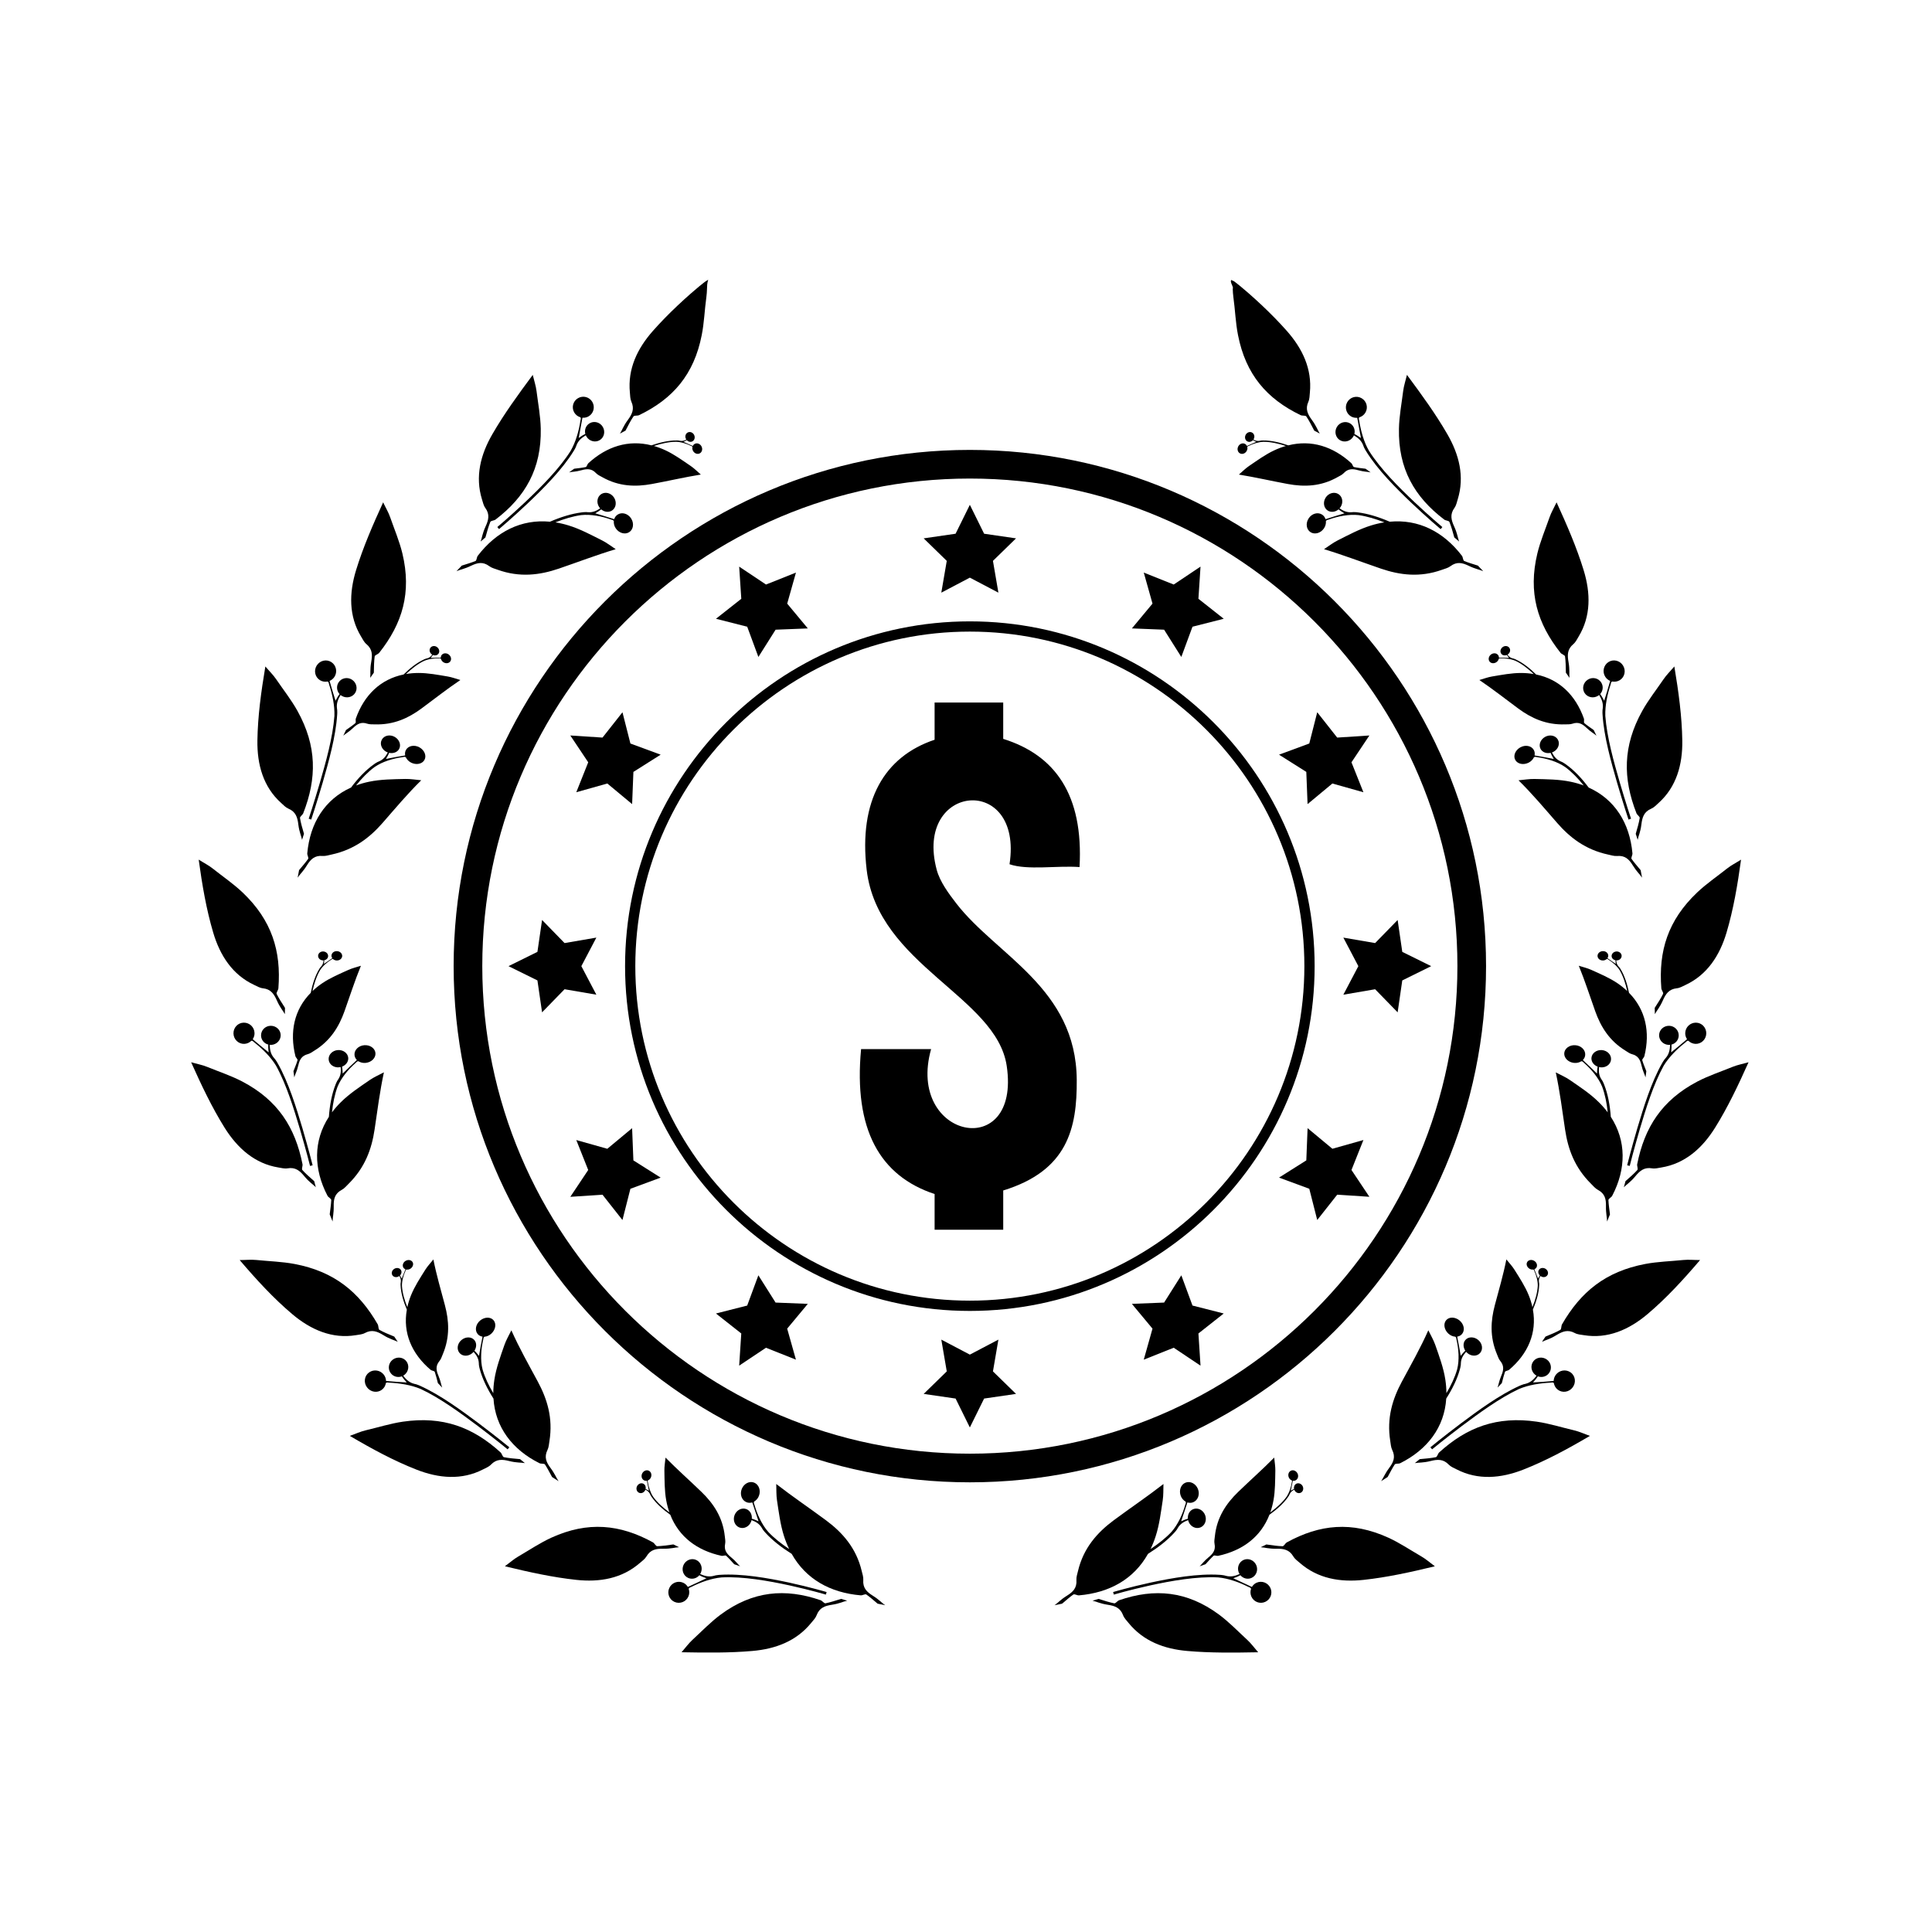 <?xml version="1.0" encoding="UTF-8"?>
<!-- Uploaded to: ICON Repo, www.iconrepo.com, Generator: ICON Repo Mixer Tools -->
<svg fill="#000000" width="800px" height="800px" version="1.1" viewBox="144 144 512 512" xmlns="http://www.w3.org/2000/svg">
 <g>
  <path d="m401.02 536.83c-75.43 0-136.8-61.367-136.8-136.8 0-75.43 61.367-136.8 136.8-136.8 75.43 0 136.8 61.367 136.8 136.8 0 75.434-61.367 136.8-136.8 136.8zm0-266.01c-71.25 0-129.21 57.965-129.21 129.21s57.965 129.21 129.21 129.21c71.246 0 129.21-57.965 129.21-129.21 0.004-71.25-57.961-129.21-129.21-129.21z"/>
  <path d="m401.02 491.41c-50.383 0-91.371-40.988-91.371-91.371 0-50.383 40.988-91.371 91.371-91.371 50.383 0 91.371 40.988 91.371 91.371 0 50.379-40.988 91.371-91.371 91.371zm0-180.03c-48.883 0-88.656 39.77-88.656 88.652 0 48.883 39.77 88.656 88.656 88.656 48.883 0 88.652-39.77 88.652-88.656 0-48.883-39.766-88.652-88.652-88.652z"/>
  <path d="m401.02 277.78 3.781 7.664 8.457 1.227-6.117 5.965 1.445 8.422-7.566-3.977-7.562 3.977 1.445-8.422-6.121-5.965 8.457-1.227z"/>
  <path d="m339.89 294.16 7.109 4.746 7.938-3.164-2.32 8.223 5.465 6.574-8.539 0.336-4.562 7.227-2.961-8.016-8.281-2.106 6.711-5.293z"/>
  <path d="m295.14 338.91 8.531 0.555 5.289-6.707 2.106 8.281 8.016 2.957-7.223 4.566-0.34 8.535-6.57-5.461-8.227 2.316 3.164-7.938z"/>
  <path d="m278.76 400.04 7.664-3.785 1.23-8.453 5.961 6.121 8.426-1.449-3.977 7.566 3.977 7.562-8.426-1.445-5.961 6.121-1.23-8.457z"/>
  <path d="m295.14 461.17 4.742-7.109-3.16-7.938 8.223 2.316 6.57-5.461 0.34 8.539 7.223 4.562-8.016 2.961-2.106 8.281-5.289-6.711z"/>
  <path d="m339.89 505.91 0.555-8.527-6.711-5.293 8.281-2.102 2.961-8.02 4.562 7.227 8.539 0.34-5.465 6.57 2.32 8.223-7.938-3.164z"/>
  <path d="m401.02 522.29-3.781-7.66-8.457-1.23 6.121-5.965-1.445-8.422 7.562 3.977 7.566-3.977-1.445 8.422 6.117 5.965-8.457 1.23z"/>
  <path d="m462.15 505.91-7.106-4.746-7.938 3.164 2.316-8.223-5.461-6.57 8.535-0.34 4.566-7.223 2.957 8.012 8.281 2.106-6.707 5.293z"/>
  <path d="m506.9 461.16-8.527-0.555-5.293 6.711-2.106-8.281-8.016-2.961 7.227-4.562 0.34-8.539 6.57 5.461 8.223-2.316-3.164 7.941z"/>
  <path d="m523.28 400.04-7.664 3.785-1.227 8.457-5.965-6.121-8.422 1.445 3.977-7.562-3.977-7.566 8.422 1.445 5.965-6.117 1.23 8.453z"/>
  <path d="m506.9 338.91-4.746 7.106 3.164 7.938-8.223-2.316-6.574 5.461-0.336-8.539-7.227-4.562 8.016-2.961 2.106-8.281 5.293 6.711z"/>
  <path d="m462.15 294.16-0.555 8.527 6.707 5.293-8.281 2.106-2.961 8.016-4.562-7.227-8.535-0.34 5.461-6.57-2.316-8.227 7.938 3.168z"/>
  <path d="m430.09 373.78c1.066-19.133-6.461-29.668-20.227-33.969v-9.641h-18.184v9.871c-13.258 4.422-20.18 16.078-18 34.48 2.996 25.281 34.371 33.543 37.113 51.953 3.805 25.559-26.73 19.328-20.039-4.453h-18.555c-2.012 21.309 4.981 33.613 19.484 38.41v9.461h18.184v-10.406c17.109-5.258 19.57-16.512 19.484-29.305-0.168-24.383-21.281-32.977-31.914-46.758-1.98-2.566-4.34-5.719-5.195-8.906-6.141-22.926 22.98-25.602 19.297-1.484 4.781 1.648 12.551 0.312 18.551 0.746z"/>
  <path d="m273.68 294.05c0.629 0.473 1.469 0.672 2.223 0.945 5.848 2.098 11.145 1.418 16.191-0.305 5.023-1.715 9.914-3.594 15.078-5.152-1.285-0.848-2.391-1.707-3.598-2.316-2.891-1.449-5.801-3.023-8.859-3.965-1.195-0.371-2.375-0.645-3.527-0.828 2.269-0.902 4.582-1.602 6.789-1.918 2.621-0.285 5.535 0.309 7.918 1.16 0.27 0.098 0.621 0.09 0.777 0.43-0.059 0.633 0.105 1.316 0.512 1.918 0.863 1.277 2.453 1.719 3.562 1.008 1.109-0.715 1.34-2.332 0.512-3.629-0.828-1.297-2.434-1.766-3.574-1.027-0.426 0.273-0.727 0.676-0.887 1.137l-0.047 0.074c-1.684-0.543-3.359-1.059-4.996-1.547 0.41-0.262 0.906-0.52 1.328-0.867 0.082-0.066 0.164-0.129 0.242-0.18 0.84 0.715 2 0.871 2.867 0.309 1.07-0.691 1.309-2.227 0.535-3.434-0.777-1.211-2.301-1.625-3.398-0.914-1.098 0.711-1.332 2.266-0.523 3.457 0.078 0.113 0.16 0.219 0.25 0.316-0.98 0.652-1.953 1.137-3.281 1.016-0.348-0.031-0.52-0.059-1.062-0.008v-0.004l-0.203 0.023-0.277 0.031c-2.746 0.336-5.664 1.258-8.48 2.477-7.613-0.719-14.215 2.613-19.133 9.027-0.305 0.398-0.27 1.242-0.617 1.387-1.043 0.434-2.184 0.762-3.621 1.219l-1.402 1.48c0.969-0.438 2.047-0.559 3.867-1.441 1.672-0.801 3.133-1.16 4.836 0.121z"/>
  <path d="m272.61 278.6c1.254 1.73 0.855 3.219 0.066 4.938-0.859 1.879-0.926 2.977-1.305 3.973l1.273-1.082c0.398-1.465 0.852-3.039 1.293-4.106 0.148-0.359 1-0.332 1.402-0.641 7.883-6.019 12.172-13.469 11.969-24.059-0.066-3.32-0.703-6.66-1.121-9.996-0.172-1.391-0.637-2.738-1-4.277-3.902 5.254-7.602 10.344-10.703 15.715-3.121 5.394-4.617 11.223-2.758 17.254 0.246 0.777 0.418 1.641 0.883 2.281z"/>
  <path d="m311.87 254.36c0.219-0.316 1.047-0.121 1.504-0.344 8.953-4.309 14.547-10.766 16.59-21.207 0.656-3.281 0.758-6.691 1.234-10.105 0.102-0.715 0.137-1.43 0.164-2.176l0.055-1.145c0.031-0.395 0.156-0.828 0.258-1.262-0.695 0.406-0.984 0.668-1.379 0.965l-1.059 0.855-1.965 1.672c-1.266 1.105-2.477 2.203-3.648 3.309-2.344 2.211-4.539 4.441-6.594 6.769-4.129 4.672-6.715 10.062-6.106 16.34 0.074 0.816 0.07 1.691 0.395 2.414 0.879 1.949 0.188 3.32-0.93 4.84-1.223 1.66-1.516 2.723-2.094 3.621l1.473-0.793c0.691-1.352 1.453-2.801 2.102-3.754z"/>
  <path d="m295.23 263.48c-3.059 4.836-7.957 9.703-12.016 13.547-4.066 3.828-7.344 6.59-7.418 6.644l0.453 0.543c0.074-0.055 3.449-2.898 7.613-6.828 4.152-3.949 9.148-8.934 12.184-13.891l0.148-0.25 0.109-0.184c0.285-0.5 0.336-0.672 0.457-1.012 0.469-1.301 1.395-2.035 2.484-2.699 0.051 0.121 0.109 0.242 0.18 0.359 0.754 1.227 2.312 1.641 3.496 0.941 1.184-0.703 1.559-2.266 0.836-3.508-0.723-1.242-2.297-1.684-3.508-0.965-0.984 0.582-1.414 1.746-1.133 2.812-0.086 0.055-0.184 0.105-0.289 0.156-0.531 0.258-1.012 0.629-1.457 0.914 0.297-1.734 0.625-3.523 0.977-5.34l0.098-0.016c0.531 0.031 1.074-0.086 1.559-0.375 1.305-0.77 1.746-2.461 0.98-3.797-0.766-1.336-2.477-1.797-3.812-1.008-1.34 0.785-1.77 2.508-0.969 3.824 0.375 0.621 0.957 1.043 1.602 1.234 0.246 0.285 0.059 0.613 0.016 0.914-0.402 2.609-1.203 5.59-2.59 7.981z"/>
  <path d="m323.49 260.73-0.141-0.004c-2.133-0.035-4.527 0.547-6.703 1.293-6.109-1.539-11.844 0.277-16.727 4.738-0.301 0.273-0.395 0.953-0.695 1.02-0.895 0.195-1.855 0.289-3.07 0.441l-1.34 0.973c0.84-0.203 1.719-0.137 3.301-0.578 1.449-0.398 2.668-0.48 3.848 0.781 0.438 0.465 1.082 0.742 1.648 1.062 4.394 2.481 8.801 2.609 13.148 1.809 4.328-0.797 8.566-1.785 12.973-2.504-0.945-0.816-1.742-1.633-2.648-2.246-2.176-1.48-4.348-3.066-6.707-4.168-1.039-0.488-2.074-0.867-3.094-1.164 1.934-0.629 4.004-1.102 5.883-1.109 1.359 0.035 2.809 0.523 3.973 1.098 0.133 0.066 0.312 0.082 0.371 0.266-0.074 0.32-0.039 0.676 0.129 1.008 0.352 0.703 1.145 1.02 1.773 0.719 0.625-0.305 0.859-1.121 0.516-1.828-0.344-0.707-1.137-1.035-1.777-0.723-0.238 0.117-0.418 0.301-0.535 0.531l-0.027 0.035-2.457-1.094c0.23-0.109 0.5-0.207 0.742-0.355 0.047-0.031 0.09-0.055 0.137-0.074 0.379 0.414 0.965 0.566 1.449 0.332 0.594-0.289 0.82-1.059 0.496-1.719-0.32-0.66-1.074-0.961-1.676-0.664-0.605 0.297-0.828 1.066-0.496 1.719 0.031 0.062 0.066 0.121 0.105 0.176-0.547 0.27-1.078 0.453-1.746 0.305-0.172-0.039-0.258-0.066-0.543-0.078z"/>
  <path d="m251.4 350.43c-3.203 0.074-6.492 0.086-9.598 0.738-1.215 0.25-2.363 0.582-3.445 0.984 1.496-1.875 3.137-3.574 4.891-4.871 2.125-1.473 4.941-2.293 7.414-2.625 0.281-0.039 0.582-0.199 0.883 0.023 0.258 0.566 0.734 1.078 1.379 1.414 1.367 0.703 2.953 0.387 3.559-0.699 0.605-1.086 0.027-2.57-1.312-3.332-1.34-0.758-2.957-0.461-3.59 0.68-0.234 0.426-0.305 0.902-0.215 1.371l-0.008 0.086c-1.723 0.281-3.422 0.594-5.078 0.93 0.223-0.414 0.531-0.859 0.73-1.352 0.039-0.098 0.078-0.184 0.125-0.266 1.074 0.234 2.152-0.152 2.637-1.027 0.59-1.074 0.07-2.504-1.184-3.207-1.254-0.707-2.785-0.383-3.398 0.742-0.621 1.117-0.066 2.57 1.211 3.231 0.121 0.062 0.246 0.113 0.371 0.156-0.535 1.008-1.137 1.871-2.348 2.379-0.312 0.133-0.48 0.188-0.926 0.484h-0.004l-0.164 0.113-0.223 0.152c-2.211 1.57-4.269 3.758-6.074 6.168-6.914 3.109-10.887 9.41-11.602 17.43-0.047 0.496 0.438 1.188 0.223 1.492-0.648 0.918-1.43 1.805-2.394 2.961l-0.379 2c0.578-0.887 1.418-1.578 2.473-3.289 0.969-1.562 2.012-2.641 4.137-2.461 0.785 0.066 1.598-0.207 2.383-0.375 6.055-1.305 10.156-4.539 13.543-8.41 3.367-3.856 6.574-7.688 10.219-11.273-1.52-0.145-2.898-0.375-4.234-0.348z"/>
  <path d="m238.3 334.42c-0.137 0.379 0.102 1.023-0.129 1.219-0.695 0.594-1.492 1.129-2.484 1.836l-0.711 1.488c0.637-0.574 1.441-0.941 2.617-2.07 1.082-1.031 2.117-1.668 3.75-1.102 0.602 0.207 1.297 0.152 1.949 0.176 5.027 0.168 8.934-1.652 12.387-4.195 3.438-2.535 6.734-5.148 10.324-7.562-1.191-0.348-2.258-0.746-3.336-0.93-2.578-0.43-5.207-0.945-7.793-0.934-1.141 0-2.231 0.102-3.273 0.277 1.453-1.387 3.102-2.684 4.773-3.477 1.23-0.535 2.738-0.703 4.027-0.664 0.148 0.004 0.316-0.055 0.445 0.086 0.07 0.316 0.258 0.625 0.547 0.852 0.617 0.484 1.465 0.445 1.895-0.082 0.43-0.527 0.289-1.355-0.324-1.852-0.609-0.492-1.465-0.465-1.902 0.078-0.164 0.199-0.246 0.441-0.254 0.695l-0.012 0.043-2.672 0.031c0.16-0.191 0.359-0.391 0.512-0.625 0.031-0.047 0.059-0.09 0.09-0.125 0.52 0.219 1.105 0.109 1.441-0.301 0.41-0.504 0.281-1.285-0.285-1.75-0.57-0.465-1.375-0.422-1.789 0.094-0.418 0.516-0.281 1.301 0.293 1.754 0.055 0.047 0.113 0.082 0.172 0.113-0.371 0.469-0.77 0.855-1.434 1-0.172 0.039-0.262 0.051-0.52 0.156l-0.098 0.043-0.129 0.059c-1.91 0.867-3.812 2.398-5.426 3.996-6.121 1.25-10.449 5.465-12.652 11.672z"/>
  <path d="m218.5 356.79c0.605 0.547 1.203 1.203 1.93 1.508 1.969 0.832 2.402 2.312 2.629 4.191 0.254 2.055 0.785 3.023 0.988 4.07l0.512-1.59c-0.438-1.453-0.875-3.035-1.055-4.176-0.059-0.383 0.676-0.809 0.863-1.285 3.613-9.254 3.652-17.762-1.531-27.105-1.625-2.926-3.746-5.606-5.656-8.41-0.793-1.172-1.832-2.16-2.856-3.375-1.129 6.731-2.012 13.215-2.109 19.605-0.098 6.434 1.578 12.344 6.285 16.566z"/>
  <path d="m241.09 314.68c1.641 1.371 1.617 2.91 1.285 4.773-0.363 2.035-0.145 3.117-0.262 4.18l0.961-1.367c0.016-1.52 0.059-3.156 0.223-4.301 0.055-0.383 0.887-0.574 1.203-0.969 6.164-7.781 8.617-15.973 6.141-26.316-0.781-3.242-2.117-6.375-3.227-9.57-0.457-1.332-1.203-2.551-1.875-3.988-2.773 6.066-5.332 11.957-7.18 17.988-1.859 6.062-1.949 12.16 1.324 17.566 0.426 0.703 0.801 1.5 1.406 2.004z"/>
  <path d="m228.8 324.26c0.621 0.379 1.332 0.48 1.996 0.348 0.348 0.137 0.336 0.52 0.43 0.809 0.832 2.519 1.496 5.547 1.398 8.324-0.43 5.734-2.312 12.363-3.867 17.73-1.574 5.352-2.914 9.414-2.949 9.496l0.668 0.23c0.035-0.086 1.414-4.262 3.019-9.738 1.582-5.496 3.5-12.262 3.859-18.086l0.012-0.293 0.012-0.215h-0.004c0.016-0.578-0.02-0.754-0.07-1.113-0.191-1.379 0.293-2.469 0.953-3.57 0.102 0.086 0.207 0.164 0.324 0.234 1.234 0.738 2.809 0.379 3.543-0.785 0.727-1.164 0.355-2.731-0.852-3.512s-2.816-0.449-3.57 0.762c-0.613 0.98-0.465 2.219 0.277 3.043-0.051 0.086-0.113 0.18-0.184 0.273-0.352 0.484-0.613 1.035-0.871 1.504-0.539-1.684-1.074-3.434-1.582-5.231l0.078-0.059c0.488-0.223 0.922-0.582 1.23-1.066 0.816-1.297 0.461-3.023-0.824-3.871-1.285-0.848-3.035-0.461-3.887 0.887-0.852 1.344-0.453 3.102 0.859 3.898z"/>
  <path d="m232.14 467.71c-0.004-1.059 0.336-2.094 0.297-4.102-0.035-1.836 0.27-3.305 2.148-4.297 0.691-0.371 1.234-1.039 1.805-1.602 4.394-4.359 6.117-9.273 6.879-14.371 0.75-5.074 1.383-10.078 2.469-15.156-1.359 0.715-2.637 1.27-3.738 2.027-2.648 1.824-5.402 3.629-7.656 5.867-0.883 0.871-1.668 1.773-2.363 2.703 0.246-2.391 0.703-4.719 1.469-6.777 0.973-2.402 2.898-4.652 4.781-6.297 0.215-0.188 0.375-0.488 0.75-0.469 0.531 0.34 1.207 0.512 1.93 0.438 1.531-0.152 2.68-1.305 2.59-2.574-0.098-1.266-1.387-2.215-2.93-2.113-1.535 0.102-2.723 1.258-2.625 2.578 0.035 0.492 0.246 0.934 0.57 1.285l0.043 0.074c-1.281 1.191-2.543 2.394-3.742 3.586-0.043-0.473-0.027-1.02-0.129-1.547-0.02-0.102-0.035-0.199-0.043-0.293 1.027-0.391 1.715-1.316 1.645-2.324-0.102-1.238-1.316-2.164-2.754-2.066-1.43 0.098-2.543 1.223-2.438 2.504 0.094 1.285 1.355 2.211 2.785 2.062 0.137-0.016 0.266-0.039 0.395-0.07 0.098 1.152 0.074 2.211-0.668 3.301-0.195 0.285-0.297 0.422-0.512 0.918h-0.004l-0.074 0.188-0.102 0.254c-1.004 2.539-1.543 5.504-1.758 8.52-4.133 6.363-4.098 13.801-0.367 20.938 0.234 0.441 1.012 0.762 0.992 1.137-0.043 1.117-0.234 2.289-0.41 3.781z"/>
  <path d="m235.29 412c1.449-4.051 2.723-8.074 4.359-12.062-1.188 0.375-2.293 0.637-3.285 1.082-2.383 1.078-4.852 2.113-6.992 3.566-0.945 0.641-1.793 1.328-2.562 2.059 0.434-1.961 1.078-3.961 2.019-5.551 0.723-1.125 1.883-2.102 2.977-2.785 0.125-0.078 0.234-0.219 0.418-0.176 0.234 0.223 0.559 0.375 0.93 0.402 0.785 0.059 1.465-0.445 1.527-1.117 0.066-0.672-0.516-1.277-1.297-1.352s-1.469 0.426-1.535 1.113c-0.023 0.258 0.047 0.504 0.18 0.715l0.016 0.043-2.199 1.508c0.023-0.246 0.078-0.523 0.074-0.805-0.004-0.055 0-0.105 0.004-0.152 0.551-0.109 0.984-0.523 1.027-1.047 0.059-0.645-0.48-1.223-1.211-1.289-0.73-0.07-1.375 0.41-1.434 1.07-0.059 0.66 0.488 1.238 1.219 1.289 0.07 0.008 0.137 0.004 0.207 0-0.047 0.598-0.164 1.137-0.633 1.625-0.121 0.125-0.188 0.188-0.344 0.418l-0.055 0.086-0.074 0.121c-1.102 1.785-1.828 4.113-2.277 6.344-4.391 4.461-5.641 10.371-4.066 16.777 0.094 0.395 0.641 0.801 0.559 1.094-0.25 0.875-0.637 1.762-1.074 2.898l0.215 1.641c0.227-0.832 0.691-1.574 1.066-3.172 0.34-1.457 0.855-2.559 2.531-2.988 0.621-0.156 1.172-0.586 1.727-0.926 4.285-2.629 6.527-6.359 7.984-10.43z"/>
  <path d="m217.76 453.39c0.809 0.133 1.66 0.367 2.438 0.23 2.098-0.363 3.269 0.652 4.469 2.113 1.324 1.594 2.285 2.125 3.027 2.894l-0.43-1.613c-1.141-0.992-2.375-2.086-3.137-2.949-0.258-0.289 0.133-1.047 0.039-1.547-1.941-9.738-6.512-16.945-15.945-21.898-2.965-1.547-6.195-2.613-9.332-3.891-1.305-0.535-2.711-0.781-4.238-1.223 2.742 6.129 5.519 11.977 8.883 17.367 3.394 5.418 7.981 9.496 14.227 10.516z"/>
  <path d="m211.37 405.02c0.742 0.348 1.5 0.801 2.285 0.883 2.125 0.223 2.961 1.516 3.727 3.246 0.832 1.895 1.613 2.668 2.109 3.613l0.035-1.672c-0.828-1.27-1.707-2.656-2.207-3.695-0.168-0.348 0.414-0.969 0.457-1.477 0.773-9.902-1.746-18.039-9.477-25.398-2.43-2.305-5.25-4.227-7.914-6.34-1.105-0.883-2.391-1.516-3.731-2.371 0.93 6.777 2.035 13.211 3.84 19.309 1.812 6.137 5.148 11.238 10.875 13.902z"/>
  <path d="m211.45 417.76c-0.035-1.527-1.293-2.754-2.832-2.746-1.539 0.008-2.777 1.293-2.746 2.871 0.035 1.578 1.336 2.809 2.871 2.75 0.727-0.027 1.375-0.336 1.859-0.809 0.371-0.074 0.566 0.25 0.805 0.434 2.086 1.629 4.301 3.785 5.746 6.156 2.777 5.023 4.785 11.621 6.379 16.977 1.562 5.356 2.621 9.5 2.633 9.59l0.684-0.168c-0.012-0.09-1.098-4.352-2.703-9.832-1.633-5.481-3.699-12.215-6.59-17.273l-0.148-0.25-0.109-0.184h-0.004c-0.301-0.492-0.426-0.621-0.664-0.891-0.918-1.047-1.113-2.219-1.164-3.496 0.129 0.016 0.266 0.023 0.402 0.016 1.434-0.066 2.551-1.234 2.516-2.609s-1.215-2.469-2.652-2.453c-1.434 0.02-2.59 1.184-2.551 2.606 0.031 1.152 0.836 2.098 1.91 2.375 0.004 0.102 0.004 0.215-0.004 0.328-0.027 0.598 0.062 1.199 0.098 1.727-1.367-1.105-2.789-2.266-4.199-3.469l0.035-0.09c0.281-0.453 0.445-0.988 0.43-1.559z"/>
  <path d="m286.95 531.76c0.445 0.227 1.27 0.031 1.477 0.344 0.617 0.941 1.156 2 1.875 3.324l1.723 1.098c-0.613-0.867-0.941-1.902-2.148-3.523-1.102-1.48-1.727-2.844-0.785-4.758 0.348-0.707 0.387-1.566 0.516-2.359 0.98-6.129-0.625-11.168-3.086-15.746-2.449-4.555-4.938-8.934-7.004-13.59-0.676 1.367-1.379 2.578-1.824 3.836-1.051 3.019-2.203 6.109-2.68 9.246-0.191 1.227-0.281 2.418-0.289 3.578-1.23-2.062-2.246-4.203-2.844-6.297-0.629-2.508-0.398-5.43 0.168-7.852 0.062-0.273 0.023-0.613 0.336-0.816 0.617-0.039 1.266-0.309 1.805-0.797 1.137-1.031 1.41-2.625 0.613-3.562-0.789-0.941-2.375-0.914-3.559 0.066-1.184 0.984-1.488 2.594-0.652 3.582 0.309 0.371 0.738 0.594 1.203 0.68l0.078 0.031c-0.348 1.703-0.664 3.402-0.934 5.066-0.309-0.355-0.617-0.797-1.004-1.152-0.074-0.07-0.145-0.137-0.203-0.207 0.598-0.922 0.621-2.07-0.023-2.82-0.785-0.93-2.309-0.938-3.41-0.016-1.105 0.922-1.344 2.461-0.52 3.434 0.828 0.969 2.375 0.965 3.445-0.004 0.102-0.094 0.191-0.191 0.277-0.289 0.75 0.855 1.348 1.715 1.391 3.027 0.016 0.34 0.008 0.512 0.125 1.035v0.004l0.047 0.191 0.066 0.266c0.691 2.621 2.019 5.316 3.648 7.863 0.477 7.57 4.961 13.516 12.172 17.117z"/>
  <path d="m283.11 531.74-1.297-1.055c-1.508-0.121-3.144-0.281-4.273-0.52-0.375-0.082-0.508-0.926-0.887-1.266-7.352-6.684-15.312-9.676-25.887-8.141-3.32 0.488-6.574 1.52-9.887 2.297-1.383 0.328-2.672 0.941-4.18 1.465 5.938 3.496 11.707 6.606 17.645 8.934 5.965 2.348 12.051 2.844 17.668-0.047 0.73-0.371 1.547-0.691 2.094-1.262 1.48-1.547 3.016-1.414 4.848-0.953 2.016 0.5 3.106 0.359 4.156 0.547z"/>
  <path d="m240.69 497.27c1.875-1.016 3.309-0.426 4.918 0.566 1.762 1.086 2.852 1.273 3.801 1.762l-0.926-1.391c-1.406-0.562-2.922-1.203-3.922-1.777-0.336-0.195-0.215-1.031-0.465-1.477-4.973-8.605-11.523-13.992-22.047-15.988-3.301-0.621-6.719-0.711-10.109-1.055-1.41-0.148-2.832 0.016-4.426 0.02 4.484 5.258 8.973 10.137 13.906 14.305 4.953 4.195 10.641 6.629 16.887 5.602 0.809-0.137 1.691-0.188 2.383-0.566z"/>
  <path d="m246.3 509.87c-0.035-0.535-0.219-1.07-0.562-1.535-0.93-1.23-2.664-1.531-3.922-0.633-1.254 0.887-1.52 2.676-0.551 3.961 0.957 1.297 2.754 1.551 3.965 0.613 0.574-0.445 0.922-1.074 1.035-1.746 0.254-0.277 0.609-0.125 0.91-0.109 2.656 0.129 5.723 0.586 8.289 1.66 5.219 2.43 10.758 6.523 15.234 9.871 4.449 3.363 7.762 6.074 7.828 6.137l0.453-0.543c-0.066-0.062-3.477-2.852-8.035-6.289-4.582-3.426-10.246-7.586-15.57-9.988l-0.266-0.117-0.195-0.086-0.004 0.004c-0.535-0.223-0.715-0.25-1.066-0.328-1.352-0.312-2.211-1.148-3-2.164 0.113-0.066 0.227-0.137 0.336-0.223 1.125-0.887 1.355-2.496 0.523-3.59-0.824-1.102-2.426-1.312-3.586-0.469-1.164 0.848-1.426 2.469-0.566 3.613 0.707 0.926 1.91 1.234 2.949 0.832 0.066 0.082 0.129 0.172 0.191 0.27 0.328 0.504 0.75 0.945 1.098 1.352-1.766-0.094-3.598-0.223-5.457-0.395z"/>
  <path d="m249.66 482.26c0.062-0.031 0.117-0.074 0.172-0.113 0.285 0.516 0.496 1.016 0.375 1.684-0.031 0.172-0.055 0.258-0.055 0.535l0.004 0.102 0.004 0.141c0.074 2.074 0.777 4.383 1.66 6.453-1.105 6.129 1.273 11.703 6.297 15.953 0.309 0.262 0.992 0.266 1.094 0.551 0.305 0.863 0.527 1.789 0.836 2.977l1.141 1.191c-0.309-0.805-0.375-1.676-1.008-3.18-0.586-1.371-0.809-2.57 0.297-3.891 0.406-0.492 0.609-1.16 0.863-1.758 1.945-4.633 1.652-8.906 0.57-12.996-1.074-4.07-2.246-8.012-3.059-12.141-0.777 0.965-1.559 1.797-2.133 2.711-1.379 2.203-2.852 4.434-3.809 6.824-0.426 1.055-0.738 2.094-0.961 3.121-0.746-1.844-1.324-3.836-1.426-5.66-0.027-1.328 0.395-2.769 0.93-3.941 0.062-0.133 0.074-0.309 0.254-0.375 0.316 0.051 0.668-0.008 0.992-0.191 0.68-0.391 0.973-1.18 0.656-1.758-0.316-0.582-1.125-0.758-1.816-0.383-0.688 0.375-0.992 1.164-0.668 1.766 0.121 0.223 0.312 0.387 0.543 0.484l0.035 0.023-0.992 2.461c-0.117-0.215-0.227-0.469-0.383-0.695-0.031-0.043-0.059-0.086-0.078-0.125 0.398-0.398 0.527-0.977 0.277-1.43-0.312-0.559-1.07-0.738-1.715-0.383-0.641 0.348-0.922 1.105-0.605 1.676 0.301 0.562 1.07 0.73 1.707 0.367z"/>
  <path d="m372.78 562.72c0.059-0.785-0.23-1.602-0.418-2.387-1.438-6.062-5.062-10.172-9.461-13.438-4.379-3.246-8.844-6.246-13.188-9.621 0.051 1.543-0.008 2.945 0.191 4.285 0.492 3.207 0.887 6.508 1.875 9.562 0.387 1.203 0.84 2.328 1.352 3.383-2.059-1.367-3.973-2.875-5.519-4.512-1.758-1.996-2.969-4.731-3.664-7.172-0.078-0.277-0.289-0.562-0.102-0.887 0.555-0.316 1.023-0.844 1.281-1.52 0.547-1.438-0.023-3-1.266-3.5-1.238-0.5-2.703 0.238-3.285 1.668-0.578 1.426-0.023 3.012 1.25 3.519 0.473 0.195 0.98 0.203 1.457 0.074l0.086-0.004c0.539 1.695 1.094 3.363 1.648 4.988-0.453-0.188-0.957-0.445-1.488-0.594-0.105-0.027-0.199-0.059-0.289-0.098 0.098-1.098-0.453-2.141-1.422-2.527-1.191-0.48-2.594 0.207-3.133 1.539-0.539 1.336 0.008 2.82 1.234 3.309 1.223 0.488 2.633-0.215 3.144-1.559 0.047-0.125 0.086-0.258 0.113-0.383 1.105 0.43 2.078 0.949 2.746 2.109 0.176 0.301 0.25 0.461 0.609 0.883l0.137 0.152 0.188 0.211c1.875 2.066 4.324 3.945 6.949 5.59 3.766 6.703 10.199 10.293 18.281 10.992 0.5 0.047 1.199-0.438 1.508-0.219 0.93 0.652 1.82 1.445 2.977 2.422l2.008 0.414c-0.883-0.598-1.562-1.453-3.285-2.527-1.574-0.988-2.672-2.031-2.516-4.156z"/>
  <path d="m320.37 530.28c-0.121 1.242-0.324 2.363-0.301 3.461 0.055 2.629 0.02 5.316 0.488 7.875 0.207 1.129 0.496 2.191 0.848 3.191-1.633-1.207-3.223-2.621-4.312-4.148-0.754-1.125-1.195-2.586-1.402-3.871-0.023-0.148-0.113-0.305 0.004-0.457 0.305-0.125 0.574-0.363 0.746-0.688 0.367-0.695 0.168-1.523-0.441-1.859-0.609-0.336-1.406-0.047-1.785 0.641-0.379 0.688-0.184 1.52 0.434 1.863 0.23 0.125 0.488 0.168 0.738 0.125l0.047 0.004 0.527 2.637c-0.219-0.121-0.457-0.289-0.719-0.398-0.051-0.02-0.098-0.043-0.141-0.066 0.121-0.551-0.098-1.113-0.566-1.371-0.578-0.316-1.332-0.055-1.688 0.59-0.352 0.641-0.16 1.426 0.426 1.75 0.59 0.324 1.348 0.051 1.691-0.594 0.031-0.062 0.059-0.125 0.082-0.188 0.535 0.293 0.992 0.617 1.258 1.246 0.07 0.164 0.098 0.25 0.25 0.484l0.059 0.086 0.082 0.121c1.207 1.754 3.066 3.371 4.934 4.707 2.293 5.863 7.102 9.477 13.57 10.887 0.398 0.09 1.008-0.227 1.234-0.02 0.68 0.617 1.309 1.348 2.137 2.25l1.566 0.539c-0.648-0.574-1.105-1.324-2.375-2.367-1.164-0.953-1.938-1.902-1.59-3.598 0.129-0.625-0.02-1.309-0.086-1.961-0.523-5.019-2.992-8.695-6.176-11.773-3.16-3.059-6.418-5.934-9.539-9.098z"/>
  <path d="m362.77 568.89c-0.379 0.074-0.828-0.652-1.309-0.816-9.371-3.231-17.973-2.473-26.465 3.801-2.664 1.973-5.008 4.418-7.481 6.695-1.031 0.945-1.855 2.106-2.898 3.293 6.484 0.121 12.684 0.191 18.762-0.34 6.109-0.527 11.656-2.574 15.621-7.469 0.516-0.633 1.137-1.254 1.41-1.996 0.746-2 2.199-2.492 4.062-2.781 2.035-0.312 2.992-0.855 4.039-1.078l-1.602-0.48c-1.449 0.461-3.012 0.949-4.141 1.172z"/>
  <path d="m322.45 553.29c-1.5 0.219-3.125 0.441-4.277 0.469-0.387 0.008-0.707-0.781-1.152-1.023-8.695-4.781-17.227-5.641-26.887-1.242-3.031 1.387-5.848 3.289-8.773 4.984-1.219 0.707-2.277 1.66-3.559 2.598 6.492 1.574 12.703 2.938 18.891 3.602 6.219 0.676 12.121-0.336 16.883-4.481 0.617-0.531 1.336-1.039 1.734-1.719 1.078-1.848 2.598-2.082 4.484-2.051 2.066 0.031 3.098-0.348 4.164-0.398z"/>
  <path d="m326.43 567.09c0.289-0.668 0.297-1.383 0.086-2.019 0.09-0.367 0.465-0.402 0.73-0.539 2.348-1.184 5.238-2.254 7.984-2.5 5.711-0.301 12.504 0.93 17.973 2.113 5.457 1.199 9.578 2.414 9.66 2.445l0.203-0.676c-0.086-0.031-4.332-1.285-9.934-2.508-5.613-1.207-12.562-2.441-18.359-2.055l-0.289 0.023-0.215 0.02v0.004c-0.574 0.059-0.742 0.117-1.086 0.211-1.332 0.367-2.469 0.043-3.633-0.465 0.07-0.113 0.133-0.227 0.188-0.355 0.566-1.324-0.004-2.836-1.258-3.391-1.258-0.559-2.75 0.043-3.344 1.355-0.594 1.309-0.039 2.844 1.246 3.414 1.047 0.461 2.238 0.141 2.949-0.711 0.094 0.039 0.191 0.086 0.293 0.145 0.52 0.285 1.098 0.457 1.586 0.656-1.586 0.762-3.231 1.535-4.91 2.297l-0.066-0.07c-0.277-0.449-0.691-0.82-1.207-1.051-1.379-0.613-3.012 0.004-3.656 1.406-0.645 1.398-0.027 3.059 1.387 3.688 1.414 0.621 3.059-0.023 3.672-1.438z"/>
  <path d="m512.29 282.26c-2.816-1.215-5.731-2.141-8.477-2.477l-0.277-0.031-0.203-0.023v0.004c-0.547-0.051-0.719-0.02-1.062 0.008-1.324 0.125-2.297-0.363-3.277-1.016 0.09-0.098 0.172-0.203 0.246-0.316 0.809-1.191 0.578-2.746-0.52-3.457-1.098-0.715-2.625-0.297-3.402 0.914-0.777 1.211-0.531 2.742 0.535 3.434 0.867 0.562 2.031 0.406 2.871-0.309 0.078 0.051 0.16 0.113 0.242 0.18 0.426 0.348 0.918 0.602 1.328 0.867-1.637 0.484-3.312 1.004-4.996 1.547l-0.047-0.074c-0.16-0.461-0.461-0.863-0.887-1.141-1.141-0.734-2.75-0.27-3.574 1.031-0.832 1.297-0.598 2.914 0.512 3.629 1.109 0.711 2.699 0.27 3.562-1.008 0.406-0.602 0.57-1.285 0.516-1.918 0.16-0.34 0.508-0.332 0.777-0.43 2.383-0.852 5.297-1.449 7.918-1.16 2.207 0.316 4.519 1.012 6.789 1.914-1.156 0.184-2.332 0.457-3.527 0.828-3.059 0.941-5.973 2.516-8.863 3.969-1.203 0.609-2.312 1.469-3.594 2.316 5.164 1.559 10.059 3.434 15.078 5.152 5.047 1.723 10.344 2.398 16.188 0.305 0.758-0.273 1.598-0.473 2.227-0.945 1.703-1.281 3.164-0.922 4.828-0.121 1.816 0.879 2.898 1.008 3.867 1.441l-1.406-1.48c-1.438-0.457-2.578-0.785-3.621-1.219-0.348-0.145-0.312-0.988-0.617-1.387-4.914-6.414-11.52-9.746-19.133-9.027z"/>
  <path d="m474.97 267.52c-0.906 0.617-1.703 1.43-2.648 2.246 4.402 0.719 8.645 1.703 12.973 2.5 4.348 0.801 8.754 0.676 13.145-1.809 0.566-0.32 1.211-0.598 1.648-1.062 1.18-1.262 2.398-1.184 3.848-0.781 1.582 0.441 2.461 0.375 3.301 0.578l-1.344-0.973c-1.211-0.152-2.172-0.246-3.066-0.445-0.301-0.062-0.395-0.742-0.695-1.016-4.883-4.465-10.617-6.277-16.727-4.738-2.172-0.746-4.57-1.328-6.703-1.293l-0.145 0.004h-0.105c-0.281 0.012-0.367 0.039-0.543 0.078-0.668 0.152-1.203-0.035-1.746-0.305 0.035-0.055 0.074-0.113 0.105-0.176 0.328-0.652 0.109-1.426-0.5-1.719-0.602-0.297-1.355 0.004-1.676 0.664-0.32 0.66-0.098 1.426 0.5 1.719 0.484 0.234 1.07 0.086 1.449-0.332 0.043 0.02 0.09 0.047 0.137 0.074 0.242 0.152 0.512 0.25 0.742 0.355l-2.457 1.094-0.027-0.035c-0.113-0.227-0.297-0.414-0.535-0.531-0.637-0.309-1.434 0.02-1.773 0.723-0.344 0.707-0.113 1.52 0.516 1.828 0.629 0.305 1.422-0.016 1.773-0.719 0.168-0.332 0.203-0.691 0.125-1.008 0.059-0.184 0.238-0.199 0.371-0.266 1.164-0.574 2.617-1.062 3.973-1.098 1.879 0.004 3.953 0.477 5.887 1.109-1.023 0.297-2.055 0.676-3.094 1.164-2.359 1.102-4.531 2.691-6.707 4.168z"/>
  <path d="m526.71 281.68c0.402 0.309 1.258 0.285 1.402 0.641 0.441 1.062 0.895 2.641 1.293 4.106l1.277 1.082c-0.379-1-0.445-2.094-1.305-3.973-0.785-1.719-1.188-3.203 0.066-4.938 0.465-0.637 0.633-1.5 0.875-2.285 1.855-6.031 0.363-11.859-2.758-17.254-3.102-5.371-6.801-10.461-10.703-15.715-0.363 1.539-0.828 2.887-1 4.277-0.414 3.34-1.055 6.676-1.121 9.996-0.203 10.59 4.086 18.043 11.973 24.062z"/>
  <path d="m470.69 220.53c0.027 0.746 0.059 1.465 0.164 2.176 0.477 3.414 0.578 6.824 1.234 10.105 2.047 10.438 7.637 16.898 16.59 21.207 0.461 0.223 1.285 0.023 1.508 0.344 0.648 0.953 1.41 2.402 2.102 3.758l1.473 0.793c-0.578-0.898-0.871-1.961-2.094-3.621-1.121-1.52-1.809-2.894-0.93-4.84 0.324-0.719 0.316-1.598 0.395-2.414 0.609-6.277-1.977-11.668-6.106-16.34-2.055-2.324-4.254-4.559-6.594-6.769-1.172-1.105-2.383-2.203-3.648-3.309l-1.965-1.672-1.062-0.855-0.578-0.441-0.078-0.059-0.035-0.031c-0.023-0.012 0.004-0.008-0.105-0.055l-0.484-0.215-0.121-0.051c-0.02-0.008-0.004-0.008-0.008-0.008l0.004-0.012 0.035-0.094c-0.664 0.527 0.59 1.773 0.305 2.402z"/>
  <path d="m499.12 260.66c1.18 0.699 2.742 0.285 3.496-0.941 0.074-0.117 0.129-0.238 0.18-0.359 1.09 0.664 2.012 1.398 2.484 2.699 0.121 0.34 0.172 0.512 0.453 1.012l0.109 0.184 0.148 0.25c3.035 4.957 8.031 9.941 12.184 13.891 4.164 3.93 7.535 6.773 7.613 6.828l0.453-0.543c-0.074-0.051-3.348-2.816-7.418-6.644-4.059-3.844-8.957-8.711-12.016-13.547-1.391-2.391-2.191-5.371-2.59-7.973-0.043-0.297-0.23-0.625 0.016-0.914 0.641-0.195 1.223-0.613 1.598-1.234 0.801-1.316 0.371-3.035-0.969-3.824-1.34-0.789-3.047-0.328-3.812 1.008-0.766 1.336-0.324 3.027 0.98 3.797 0.488 0.285 1.031 0.402 1.559 0.375l0.098 0.016c0.352 1.812 0.68 3.606 0.977 5.34-0.441-0.285-0.922-0.656-1.457-0.914-0.102-0.051-0.203-0.105-0.289-0.156 0.281-1.07-0.148-2.231-1.133-2.812-1.211-0.719-2.785-0.281-3.508 0.965-0.719 1.234-0.34 2.797 0.844 3.5z"/>
  <path d="m570.17 370.47c0.785 0.168 1.602 0.441 2.383 0.375 2.125-0.176 3.172 0.895 4.137 2.461 1.059 1.711 1.895 2.402 2.473 3.289l-0.379-2c-0.961-1.16-1.746-2.043-2.394-2.965-0.215-0.305 0.27-0.996 0.223-1.492-0.715-8.023-4.688-14.324-11.602-17.43-1.801-2.414-3.859-4.602-6.07-6.168l-0.223-0.152-0.164-0.113c-0.449-0.297-0.613-0.352-0.93-0.484-1.207-0.508-1.809-1.371-2.344-2.379 0.125-0.043 0.246-0.094 0.367-0.156 1.281-0.656 1.832-2.109 1.215-3.231-0.617-1.121-2.148-1.445-3.402-0.742-1.254 0.703-1.77 2.137-1.184 3.207 0.48 0.875 1.562 1.262 2.641 1.027 0.043 0.082 0.082 0.168 0.125 0.266 0.195 0.492 0.504 0.938 0.727 1.352-1.656-0.332-3.356-0.645-5.078-0.93l-0.004-0.086c0.086-0.469 0.02-0.945-0.215-1.371-0.637-1.137-2.25-1.438-3.594-0.68-1.336 0.758-1.918 2.246-1.312 3.332 0.609 1.086 2.191 1.406 3.562 0.699 0.645-0.336 1.125-0.848 1.379-1.414 0.305-0.219 0.602-0.059 0.887-0.023 2.469 0.332 5.289 1.148 7.414 2.625 1.754 1.297 3.394 2.996 4.891 4.871-1.086-0.402-2.231-0.734-3.445-0.984-3.106-0.652-6.394-0.664-9.598-0.738-1.336-0.027-2.715 0.203-4.234 0.352 3.644 3.586 6.852 7.422 10.219 11.277 3.375 3.867 7.477 7.102 13.531 8.406z"/>
  <path d="m578.54 360.79c-0.18 1.141-0.617 2.723-1.055 4.18l0.516 1.59c0.203-1.047 0.734-2.012 0.984-4.07 0.23-1.879 0.66-3.359 2.629-4.191 0.727-0.305 1.324-0.961 1.93-1.508 4.707-4.223 6.383-10.137 6.281-16.566-0.094-6.394-0.98-12.879-2.106-19.605-1.027 1.215-2.062 2.203-2.856 3.375-1.906 2.809-4.031 5.484-5.656 8.41-5.18 9.344-5.141 17.855-1.531 27.105 0.188 0.473 0.922 0.898 0.863 1.281z"/>
  <path d="m558.75 317.97c0.164 1.145 0.207 2.785 0.223 4.297l0.961 1.371c-0.113-1.062 0.102-2.141-0.258-4.18-0.336-1.863-0.355-3.402 1.285-4.773 0.605-0.504 0.98-1.301 1.402-2.004 3.269-5.406 3.184-11.504 1.324-17.566-1.848-6.031-4.406-11.922-7.176-17.988-0.676 1.434-1.418 2.656-1.875 3.988-1.109 3.191-2.441 6.324-3.223 9.57-2.481 10.344-0.023 18.535 6.141 26.316 0.309 0.395 1.141 0.582 1.195 0.969z"/>
  <path d="m563.92 327.63c0.73 1.164 2.305 1.527 3.543 0.785 0.113-0.07 0.223-0.148 0.324-0.234 0.664 1.098 1.148 2.191 0.953 3.57-0.047 0.355-0.086 0.535-0.07 1.113h-0.004l0.012 0.215 0.016 0.293c0.359 5.824 2.277 12.59 3.859 18.086 1.602 5.477 2.981 9.652 3.019 9.738l0.668-0.23c-0.035-0.086-1.375-4.148-2.949-9.496-1.555-5.367-3.438-11.996-3.867-17.73-0.098-2.777 0.566-5.805 1.402-8.324 0.094-0.285 0.078-0.668 0.426-0.809 0.664 0.129 1.375 0.027 2-0.348 1.312-0.797 1.711-2.555 0.859-3.902-0.848-1.348-2.598-1.734-3.883-0.887-1.285 0.848-1.645 2.574-0.824 3.871 0.309 0.488 0.738 0.848 1.227 1.07l0.078 0.059c-0.508 1.793-1.043 3.547-1.582 5.231-0.262-0.465-0.52-1.02-0.871-1.504-0.07-0.094-0.133-0.184-0.184-0.273 0.742-0.824 0.891-2.062 0.277-3.043-0.758-1.211-2.363-1.543-3.57-0.762-1.215 0.777-1.586 2.344-0.859 3.512z"/>
  <path d="m540.65 319.42c0.293-0.23 0.477-0.535 0.547-0.852 0.129-0.141 0.301-0.082 0.445-0.086 1.297-0.039 2.801 0.125 4.031 0.664 1.668 0.793 3.32 2.094 4.769 3.477-1.043-0.172-2.129-0.273-3.269-0.277-2.59-0.012-5.219 0.504-7.797 0.934-1.074 0.18-2.141 0.582-3.332 0.93 3.59 2.418 6.887 5.027 10.32 7.562 3.457 2.547 7.363 4.363 12.391 4.195 0.648-0.023 1.344 0.031 1.949-0.176 1.633-0.566 2.668 0.074 3.75 1.102 1.18 1.129 1.984 1.496 2.621 2.07l-0.715-1.488c-0.992-0.711-1.789-1.246-2.484-1.836-0.234-0.195 0.008-0.84-0.129-1.219-2.203-6.207-6.531-10.422-12.656-11.672-1.613-1.598-3.516-3.129-5.426-3.996l-0.129-0.059-0.094-0.043c-0.258-0.105-0.348-0.121-0.52-0.156-0.664-0.145-1.059-0.531-1.434-1 0.059-0.031 0.113-0.07 0.172-0.113 0.574-0.453 0.711-1.238 0.293-1.754-0.418-0.52-1.223-0.559-1.789-0.098-0.57 0.461-0.695 1.242-0.285 1.75 0.332 0.414 0.918 0.52 1.441 0.301 0.031 0.035 0.062 0.078 0.09 0.125 0.152 0.234 0.352 0.438 0.508 0.625l-2.668-0.031-0.012-0.043c-0.004-0.25-0.086-0.492-0.254-0.695-0.438-0.543-1.293-0.574-1.902-0.078-0.609 0.496-0.746 1.324-0.32 1.852 0.426 0.531 1.27 0.57 1.887 0.086z"/>
  <path d="m571.25 460.9c3.731-7.133 3.766-14.574-0.371-20.938-0.215-3.016-0.754-5.984-1.758-8.52l-0.102-0.254-0.074-0.188h-0.004c-0.211-0.496-0.316-0.633-0.512-0.918-0.742-1.094-0.766-2.152-0.668-3.301 0.129 0.031 0.258 0.055 0.395 0.07 1.43 0.145 2.691-0.777 2.785-2.062 0.105-1.281-1.008-2.406-2.438-2.504-1.438-0.098-2.652 0.828-2.754 2.066-0.074 1.008 0.617 1.934 1.645 2.324-0.008 0.094-0.023 0.191-0.043 0.293-0.102 0.523-0.086 1.074-0.125 1.547-1.203-1.191-2.461-2.394-3.742-3.586l0.043-0.074c0.328-0.352 0.535-0.797 0.57-1.285 0.098-1.324-1.094-2.477-2.625-2.578-1.539-0.102-2.832 0.848-2.93 2.113-0.09 1.266 1.062 2.418 2.594 2.574 0.723 0.074 1.402-0.098 1.93-0.438 0.375-0.02 0.535 0.281 0.75 0.469 1.883 1.648 3.809 3.894 4.781 6.297 0.766 2.059 1.223 4.387 1.465 6.781-0.695-0.93-1.48-1.832-2.367-2.703-2.25-2.238-5.008-4.043-7.656-5.867-1.105-0.758-2.379-1.316-3.742-2.027 1.086 5.074 1.715 10.078 2.469 15.156 0.758 5.098 2.484 10.012 6.879 14.371 0.57 0.562 1.113 1.23 1.805 1.602 1.879 0.992 2.188 2.461 2.148 4.297-0.039 2.008 0.297 3.043 0.297 4.102l0.766-1.887c-0.176-1.492-0.371-2.664-0.41-3.781-0.012-0.391 0.766-0.711 1-1.152z"/>
  <path d="m576.48 423.36c1.68 0.426 2.195 1.531 2.531 2.988 0.375 1.598 0.836 2.34 1.066 3.172l0.215-1.641c-0.438-1.137-0.824-2.023-1.074-2.898-0.082-0.293 0.461-0.699 0.559-1.098 1.574-6.402 0.32-12.312-4.066-16.773-0.453-2.231-1.176-4.562-2.277-6.344l-0.078-0.121-0.055-0.086h-0.004c-0.156-0.23-0.219-0.293-0.344-0.418-0.469-0.488-0.586-1.027-0.633-1.625 0.07 0.004 0.137 0.008 0.207 0 0.73-0.055 1.277-0.633 1.219-1.293-0.062-0.66-0.703-1.137-1.438-1.07-0.73 0.066-1.27 0.645-1.211 1.289 0.047 0.523 0.477 0.941 1.027 1.047 0.004 0.047 0.008 0.098 0.004 0.152-0.008 0.277 0.047 0.559 0.074 0.801l-2.199-1.508 0.016-0.043c0.133-0.211 0.203-0.457 0.18-0.715-0.066-0.691-0.754-1.188-1.535-1.113-0.781 0.074-1.363 0.68-1.297 1.352 0.059 0.676 0.742 1.176 1.523 1.117 0.371-0.027 0.695-0.176 0.93-0.402 0.188-0.043 0.297 0.098 0.418 0.176 1.094 0.684 2.254 1.66 2.977 2.785 0.941 1.59 1.59 3.586 2.019 5.551-0.77-0.727-1.617-1.418-2.562-2.059-2.141-1.453-4.613-2.492-6.992-3.57-0.996-0.449-2.098-0.707-3.285-1.082 1.633 3.988 2.91 8.012 4.359 12.062 1.457 4.07 3.703 7.801 7.996 10.434 0.559 0.348 1.113 0.773 1.73 0.934z"/>
  <path d="m603.15 426.73c-3.137 1.281-6.367 2.344-9.332 3.891-9.434 4.957-14.004 12.164-15.945 21.898-0.094 0.5 0.297 1.254 0.035 1.547-0.762 0.867-1.992 1.957-3.137 2.953l-0.43 1.613c0.742-0.77 1.703-1.297 3.027-2.894 1.199-1.461 2.367-2.477 4.469-2.113 0.777 0.133 1.629-0.098 2.438-0.23 6.246-1.02 10.836-5.098 14.223-10.516 3.363-5.391 6.141-11.242 8.883-17.367-1.516 0.434-2.926 0.684-4.231 1.219z"/>
  <path d="m584.27 405.92c0.043 0.508 0.625 1.125 0.457 1.477-0.5 1.039-1.379 2.43-2.207 3.695l0.035 1.672c0.496-0.945 1.273-1.723 2.109-3.617 0.762-1.73 1.598-3.023 3.727-3.246 0.785-0.078 1.543-0.531 2.285-0.879 5.727-2.664 9.062-7.769 10.879-13.898 1.809-6.098 2.914-12.531 3.84-19.309-1.34 0.855-2.629 1.488-3.731 2.371-2.66 2.113-5.484 4.035-7.914 6.34-7.731 7.356-10.254 15.492-9.48 25.395z"/>
  <path d="m578.52 443.39c1.59-5.356 3.602-11.953 6.379-16.977 1.445-2.371 3.66-4.523 5.746-6.152 0.234-0.188 0.434-0.512 0.801-0.434 0.484 0.469 1.133 0.777 1.859 0.809 1.539 0.059 2.836-1.172 2.875-2.75 0.031-1.578-1.203-2.863-2.746-2.871-1.539-0.008-2.793 1.219-2.832 2.746-0.016 0.574 0.148 1.109 0.434 1.559l0.031 0.09c-1.41 1.207-2.832 2.367-4.195 3.473 0.031-0.527 0.125-1.133 0.094-1.727-0.004-0.117-0.004-0.227 0-0.328 1.074-0.273 1.879-1.219 1.914-2.375 0.039-1.418-1.117-2.586-2.551-2.606-1.441-0.02-2.617 1.078-2.652 2.453-0.035 1.375 1.082 2.543 2.516 2.606 0.137 0.008 0.27 0 0.398-0.016-0.051 1.277-0.246 2.449-1.164 3.496-0.234 0.27-0.363 0.398-0.664 0.887h-0.004l-0.109 0.184-0.148 0.25c-2.891 5.062-4.957 11.793-6.59 17.273-1.605 5.481-2.691 9.742-2.703 9.832l0.684 0.168c0.012-0.09 1.066-4.234 2.629-9.59z"/>
  <path d="m510.02 536.52 1.719-1.098c0.719-1.324 1.258-2.383 1.875-3.324 0.211-0.312 1.027-0.117 1.477-0.344 7.215-3.606 11.699-9.547 12.176-17.121 1.629-2.547 2.953-5.242 3.648-7.863l0.066-0.266 0.047-0.195h-0.004c0.121-0.523 0.113-0.695 0.125-1.039 0.047-1.309 0.645-2.172 1.395-3.027 0.086 0.102 0.172 0.199 0.277 0.289 1.066 0.965 2.617 0.969 3.441 0.004 0.82-0.973 0.586-2.508-0.52-3.434-1.102-0.918-2.625-0.914-3.41 0.02-0.641 0.754-0.617 1.902-0.02 2.82-0.059 0.07-0.129 0.137-0.203 0.207-0.387 0.359-0.695 0.801-1.004 1.152-0.273-1.66-0.586-3.363-0.934-5.066l0.078-0.031c0.465-0.086 0.895-0.309 1.203-0.68 0.832-0.992 0.531-2.598-0.652-3.582-1.184-0.98-2.769-1.012-3.559-0.066-0.797 0.938-0.527 2.531 0.613 3.562 0.543 0.484 1.188 0.754 1.805 0.797 0.312 0.203 0.273 0.543 0.336 0.816 0.566 2.422 0.797 5.344 0.164 7.852-0.598 2.098-1.613 4.234-2.844 6.297-0.004-1.16-0.098-2.352-0.285-3.578-0.477-3.137-1.629-6.227-2.684-9.246-0.445-1.258-1.152-2.469-1.824-3.836-2.066 4.66-4.551 9.039-7.004 13.594-2.461 4.578-4.066 9.617-3.086 15.746 0.129 0.793 0.168 1.652 0.516 2.359 0.941 1.914 0.316 3.277-0.785 4.758-1.203 1.621-1.535 2.656-2.144 3.523z"/>
  <path d="m551.29 520.76c-10.57-1.535-18.535 1.457-25.887 8.141-0.375 0.34-0.508 1.184-0.887 1.266-1.129 0.238-2.766 0.398-4.273 0.52l-1.301 1.055c1.055-0.188 2.144-0.047 4.152-0.547 1.832-0.461 3.367-0.59 4.848 0.953 0.547 0.57 1.367 0.891 2.098 1.262 5.617 2.891 11.699 2.394 17.668 0.047 5.938-2.328 11.707-5.438 17.645-8.934-1.508-0.523-2.793-1.137-4.176-1.465-3.312-0.777-6.566-1.809-9.887-2.297z"/>
  <path d="m590.11 477.91c-3.391 0.344-6.809 0.434-10.109 1.055-10.527 2-17.074 7.387-22.047 15.992-0.25 0.445-0.129 1.281-0.465 1.477-1.004 0.574-2.516 1.215-3.922 1.777l-0.93 1.391c0.949-0.492 2.035-0.676 3.797-1.762 1.613-0.992 3.043-1.582 4.922-0.566 0.691 0.379 1.574 0.43 2.387 0.559 6.242 1.027 11.934-1.402 16.887-5.602 4.934-4.168 9.422-9.047 13.906-14.305-1.594 0-3.016-0.16-4.426-0.016z"/>
  <path d="m551.55 508.74c1.039 0.402 2.246 0.09 2.949-0.832 0.863-1.148 0.602-2.769-0.566-3.613-1.16-0.844-2.762-0.629-3.586 0.469-0.832 1.094-0.605 2.699 0.523 3.59 0.105 0.086 0.219 0.156 0.336 0.223-0.789 1.012-1.648 1.852-3 2.164-0.355 0.078-0.531 0.109-1.066 0.328l-0.004-0.004-0.195 0.086-0.27 0.117c-5.32 2.402-10.984 6.562-15.57 9.988-4.562 3.438-7.969 6.227-8.035 6.289l0.453 0.543c0.066-0.062 3.379-2.773 7.828-6.137 4.477-3.348 10.012-7.441 15.234-9.871 2.562-1.074 5.633-1.531 8.289-1.66 0.305-0.016 0.656-0.168 0.91 0.109 0.113 0.668 0.461 1.297 1.035 1.746 1.211 0.941 3.008 0.684 3.965-0.613 0.965-1.285 0.703-3.074-0.551-3.961-1.262-0.898-2.992-0.598-3.922 0.633-0.348 0.465-0.527 1-0.566 1.535l-0.023 0.098c-1.859 0.172-3.691 0.301-5.457 0.395 0.344-0.406 0.77-0.848 1.098-1.352 0.062-0.098 0.125-0.188 0.191-0.27z"/>
  <path d="m554.11 481.88c0.32-0.57 0.035-1.324-0.602-1.676-0.648-0.352-1.406-0.176-1.715 0.379-0.25 0.457-0.125 1.035 0.277 1.434-0.023 0.043-0.051 0.082-0.078 0.125-0.16 0.227-0.27 0.48-0.387 0.695l-0.992-2.461 0.035-0.023c0.227-0.098 0.418-0.262 0.543-0.484 0.324-0.598 0.02-1.391-0.672-1.766-0.691-0.375-1.496-0.203-1.812 0.383-0.32 0.582-0.027 1.367 0.652 1.758 0.324 0.184 0.676 0.242 0.992 0.191 0.176 0.07 0.191 0.242 0.25 0.375 0.535 1.172 0.953 2.613 0.93 3.941-0.098 1.824-0.68 3.82-1.422 5.66-0.223-1.027-0.539-2.066-0.965-3.121-0.961-2.394-2.43-4.621-3.809-6.824-0.574-0.918-1.355-1.75-2.133-2.711-0.812 4.125-1.984 8.07-3.059 12.141-1.082 4.086-1.375 8.363 0.57 12.996 0.254 0.598 0.453 1.27 0.863 1.758 1.102 1.324 0.879 2.519 0.297 3.891-0.633 1.508-0.703 2.375-1.008 3.18l1.141-1.191c0.309-1.184 0.531-2.109 0.836-2.973 0.102-0.285 0.785-0.289 1.098-0.551 5.023-4.25 7.402-9.824 6.297-15.953 0.883-2.07 1.586-4.383 1.66-6.453l0.004-0.141 0.004-0.102c0-0.277-0.023-0.363-0.055-0.535-0.125-0.664 0.086-1.164 0.371-1.684 0.055 0.039 0.109 0.078 0.172 0.113 0.629 0.371 1.398 0.203 1.715-0.371z"/>
  <path d="m448.23 555.79c2.625-1.645 5.078-3.523 6.953-5.59l0.188-0.211 0.137-0.152c0.359-0.422 0.438-0.578 0.609-0.883 0.668-1.16 1.641-1.68 2.746-2.109 0.031 0.125 0.066 0.258 0.113 0.383 0.508 1.344 1.922 2.047 3.144 1.559 1.223-0.488 1.77-1.977 1.234-3.309-0.539-1.332-1.938-2.019-3.133-1.539-0.973 0.387-1.52 1.43-1.422 2.527-0.09 0.035-0.184 0.07-0.289 0.098-0.531 0.148-1.035 0.41-1.488 0.594 0.555-1.625 1.109-3.293 1.648-4.988l0.086 0.008c0.473 0.133 0.984 0.125 1.457-0.074 1.273-0.512 1.828-2.098 1.25-3.519-0.582-1.43-2.047-2.164-3.285-1.668-1.238 0.5-1.809 2.059-1.266 3.5 0.258 0.68 0.727 1.207 1.285 1.52 0.184 0.324-0.023 0.609-0.102 0.887-0.691 2.441-1.902 5.176-3.664 7.172-1.543 1.637-3.457 3.144-5.519 4.512 0.512-1.059 0.965-2.184 1.352-3.383 0.992-3.055 1.383-6.356 1.875-9.562 0.203-1.34 0.141-2.742 0.191-4.285-4.344 3.375-8.809 6.375-13.188 9.621-4.398 3.266-8.023 7.375-9.461 13.438-0.184 0.785-0.473 1.602-0.418 2.387 0.16 2.125-0.941 3.168-2.516 4.152-1.727 1.074-2.406 1.93-3.289 2.527l2.008-0.414c1.156-0.977 2.047-1.77 2.977-2.422 0.309-0.219 1.008 0.266 1.508 0.219 8.078-0.699 14.512-4.289 18.277-10.992z"/>
  <path d="m461.91 559.08 1.566-0.543c0.824-0.906 1.457-1.633 2.137-2.25 0.227-0.207 0.836 0.113 1.234 0.02 6.469-1.406 11.281-5.019 13.57-10.887 1.867-1.336 3.731-2.949 4.934-4.707l0.078-0.121 0.059-0.086c0.152-0.234 0.18-0.32 0.25-0.484 0.266-0.629 0.723-0.953 1.258-1.246 0.023 0.066 0.051 0.125 0.082 0.188 0.344 0.648 1.102 0.918 1.691 0.594 0.586-0.324 0.777-1.109 0.426-1.75-0.352-0.645-1.105-0.906-1.688-0.59-0.469 0.262-0.688 0.82-0.566 1.371-0.043 0.023-0.09 0.043-0.141 0.066-0.262 0.109-0.5 0.277-0.719 0.398l0.527-2.637 0.047-0.004c0.25 0.039 0.508 0 0.738-0.129 0.617-0.34 0.812-1.172 0.434-1.859-0.375-0.688-1.176-0.977-1.785-0.641-0.605 0.336-0.809 1.16-0.441 1.859 0.172 0.328 0.445 0.566 0.746 0.688 0.113 0.152 0.023 0.309 0.004 0.457-0.203 1.285-0.645 2.742-1.402 3.871-1.09 1.527-2.68 2.938-4.312 4.148 0.352-1.004 0.641-2.062 0.848-3.195 0.469-2.559 0.434-5.246 0.492-7.875 0.02-1.098-0.18-2.219-0.301-3.461-3.121 3.164-6.379 6.039-9.551 9.105-3.18 3.074-5.652 6.754-6.176 11.773-0.07 0.648-0.215 1.336-0.086 1.961 0.348 1.691-0.426 2.641-1.59 3.594-1.262 1.043-1.719 1.797-2.363 2.371z"/>
  <path d="m467.05 571.88c-8.488-6.273-17.094-7.031-26.465-3.801-0.48 0.164-0.926 0.891-1.309 0.816-1.129-0.219-2.691-0.711-4.137-1.172l-1.605 0.48c1.047 0.227 2 0.766 4.039 1.078 1.863 0.285 3.316 0.777 4.062 2.781 0.273 0.742 0.898 1.363 1.41 1.996 3.965 4.898 9.512 6.941 15.621 7.469 6.082 0.531 12.277 0.461 18.762 0.34-1.039-1.188-1.867-2.352-2.898-3.293-2.473-2.273-4.816-4.719-7.481-6.695z"/>
  <path d="m511.92 551.5c-9.66-4.402-18.191-3.539-26.887 1.242-0.445 0.242-0.77 1.031-1.152 1.023-1.152-0.023-2.777-0.25-4.277-0.469l-1.504 0.738c1.066 0.047 2.098 0.43 4.168 0.398 1.887-0.027 3.402 0.203 4.481 2.051 0.398 0.68 1.117 1.188 1.734 1.719 4.758 4.141 10.664 5.156 16.883 4.481 6.188-0.668 12.398-2.027 18.891-3.602-1.281-0.938-2.34-1.891-3.559-2.598-2.93-1.695-5.746-3.598-8.777-4.984z"/>
  <path d="m477.02 563.43c-0.516 0.23-0.926 0.602-1.203 1.051l-0.07 0.07c-1.68-0.766-3.324-1.535-4.91-2.297 0.488-0.199 1.066-0.371 1.586-0.656 0.102-0.059 0.199-0.105 0.297-0.145 0.711 0.848 1.902 1.172 2.945 0.711 1.285-0.57 1.84-2.102 1.246-3.414-0.594-1.309-2.086-1.91-3.344-1.355-1.258 0.559-1.824 2.07-1.258 3.391 0.055 0.125 0.117 0.242 0.188 0.355-1.164 0.508-2.301 0.832-3.633 0.465-0.348-0.098-0.516-0.152-1.086-0.211v-0.004l-0.215-0.02-0.289-0.023c-5.797-0.387-12.746 0.848-18.355 2.055-5.602 1.219-9.848 2.477-9.934 2.508l0.203 0.676c0.086-0.031 4.203-1.246 9.66-2.445 5.469-1.188 12.266-2.414 17.973-2.113 2.75 0.246 5.641 1.32 7.988 2.5 0.27 0.137 0.641 0.172 0.73 0.539-0.215 0.637-0.203 1.355 0.082 2.019 0.609 1.414 2.254 2.062 3.668 1.43 1.414-0.629 2.031-2.293 1.387-3.688s-2.277-2.012-3.656-1.398z"/>
 </g>
</svg>